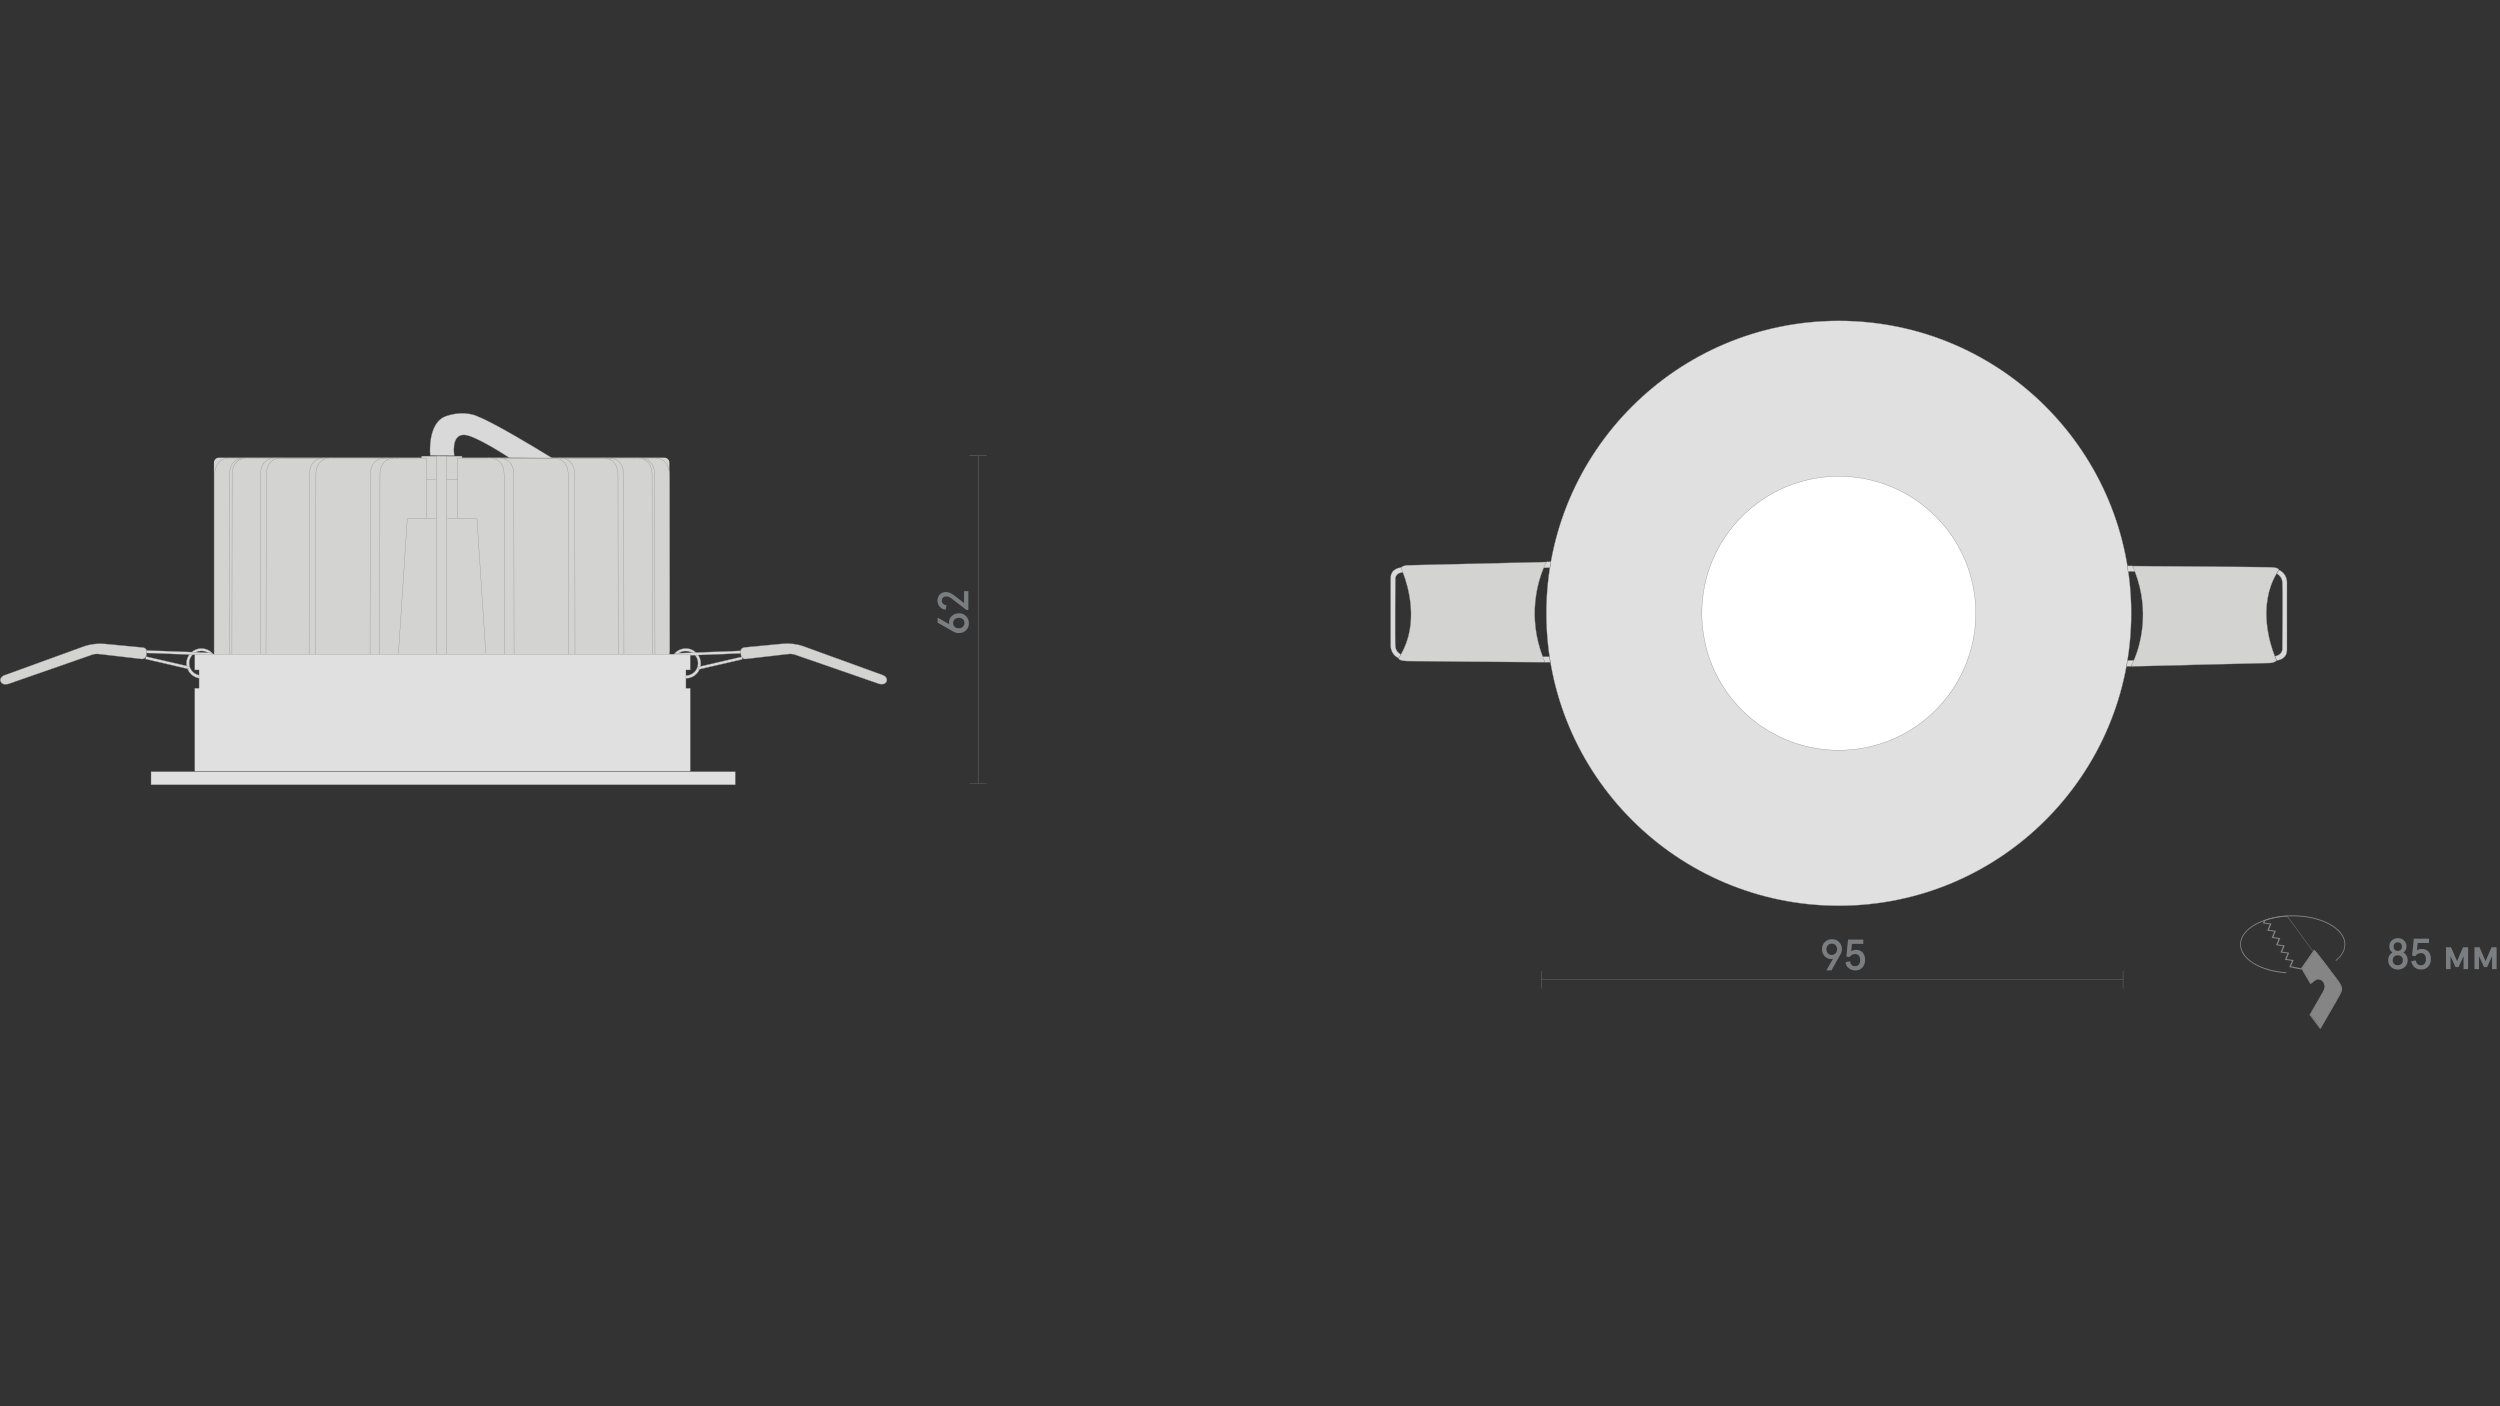 <?xml version="1.0" encoding="utf-8"?>
<!-- Generator: Adobe Illustrator 25.2.3, SVG Export Plug-In . SVG Version: 6.00 Build 0)  -->
<svg version="1.1" id="Слой_1" xmlns="http://www.w3.org/2000/svg" xmlns:xlink="http://www.w3.org/1999/xlink" x="0px" y="0px"
	 viewBox="0 0 1920 1080" style="enable-background:new 0 0 1920 1080;" xml:space="preserve">
<rect x="0" y="0" width="1920" height="1080" fill="#333333" stroke="none"/>
<style type="text/css">
	.st0{fill:none;}
	.st1{fill:#1A1A1A;}
	.st2{fill:#7B7E80;}
	.st3{fill:#868586;}
	.st4{fill:none;stroke:#868686;stroke-width:0.25;stroke-miterlimit:10;}
	.st5{fill:none;stroke:#868686;stroke-width:0.25;stroke-linejoin:bevel;stroke-miterlimit:10;}
	.st6{fill:#D3D3D2;stroke:#928E8D;stroke-width:0.25;stroke-miterlimit:10;}
	.st7{fill:#D3D3D2;}
	.st8{fill:#D9D9D9;stroke:#868686;stroke-width:0.25;stroke-miterlimit:10;}
	.st9{fill:#E1E0E1;stroke:#928E8D;stroke-width:0.25;stroke-miterlimit:10;}
	.st10{fill:none;stroke:#928E8D;stroke-width:0.25;stroke-miterlimit:10;}
	.st11{fill:#FFFFFF;stroke:#808285;stroke-width:0.25;stroke-miterlimit:10;}
	.st12{fill:#D9D9D9;}
	.st13{fill:#868686;}
	.st14{fill:#BDBBBA;stroke:#928E8D;stroke-width:0.25;stroke-miterlimit:10;}
	.st15{fill:#878687;}
	.st16{fill:#FFFFFF;stroke:#808285;stroke-width:0.256;stroke-miterlimit:10;}
	.st17{fill:none;stroke:#7B7E80;stroke-width:0.25;stroke-linejoin:bevel;stroke-miterlimit:10;}
	.st18{clip-path:url(#SVGID_2_);}
	.st19{opacity:0.35;clip-path:url(#SVGID_4_);fill:url(#SVGID_5_);}
	.st20{fill:#D3D3D2;stroke:#808285;stroke-width:0.25;stroke-miterlimit:10;}
	.st21{fill:#D9D9D9;stroke:#868686;stroke-width:0.302;stroke-miterlimit:10;}
	.st22{fill:none;stroke:#878587;stroke-width:0.25;stroke-miterlimit:8;stroke-dasharray:2.616,1.2;}
	.st23{fill:none;stroke:#878587;stroke-width:0.25;stroke-miterlimit:8;stroke-dasharray:2.657,1.241;}
	.st24{fill:none;stroke:#878587;stroke-width:0.25;stroke-miterlimit:10;}
	.st25{fill:#878587;}
	.st26{fill:#D9D9D9;stroke:#878787;stroke-width:0.25;stroke-miterlimit:10;}
	.st27{opacity:0.35;clip-path:url(#SVGID_7_);fill:url(#SVGID_8_);}
	.st28{fill:#C6C6C5;}
	.st29{clip-path:url(#SVGID_10_);}
	.st30{opacity:0.35;clip-path:url(#SVGID_12_);fill:url(#SVGID_13_);}
	.st31{clip-path:url(#SVGID_15_);}
	.st32{opacity:0.35;clip-path:url(#SVGID_17_);fill:url(#SVGID_18_);}
	.st33{clip-path:url(#SVGID_20_);}
	.st34{opacity:0.35;clip-path:url(#SVGID_22_);fill:url(#SVGID_23_);}
	.st35{clip-path:url(#SVGID_25_);}
	.st36{opacity:0.35;clip-path:url(#SVGID_27_);fill:url(#SVGID_28_);}
</style>
<rect class="st0" width="1920" height="1080"/>
<rect class="st0" width="1920" height="1080"/>
<g>
	<g>
		<g>
			<path class="st2" d="M1834.1,737.4c0-1.3,0.3-2.5,0.9-3.5c0.6-1,1.4-1.8,2.4-2.3c-1.6-1.1-2.4-2.7-2.4-4.8c0-1.8,0.6-3.3,1.9-4.5
				c1.2-1.2,2.8-1.8,4.7-1.8s3.5,0.6,4.7,1.8s1.9,2.7,1.9,4.5c0,2-0.8,3.6-2.4,4.8c1,0.5,1.8,1.2,2.4,2.3c0.6,1,0.9,2.2,0.9,3.5
				c0,2.1-0.7,3.9-2.2,5.2c-1.4,1.3-3.2,2-5.3,2c-2.1,0-3.9-0.7-5.3-2S1834.1,739.6,1834.1,737.4z M1844.3,740.3
				c0.7-0.7,1.1-1.6,1.1-2.8c0-1.2-0.4-2.1-1.1-2.8c-0.7-0.7-1.6-1-2.8-1c-1.2,0-2.1,0.3-2.8,1s-1.1,1.6-1.1,2.8
				c0,1.2,0.4,2.1,1.1,2.8s1.6,1,2.8,1C1842.6,741.3,1843.6,740.9,1844.3,740.3z M1843.8,729.4c0.6-0.6,0.9-1.4,0.9-2.4
				s-0.3-1.8-0.9-2.4s-1.4-0.9-2.3-0.9c-1,0-1.7,0.3-2.3,0.9s-0.9,1.4-0.9,2.4s0.3,1.8,0.9,2.4c0.6,0.6,1.4,0.9,2.3,0.9
				C1842.4,730.3,1843.2,730,1843.8,729.4z"/>
			<path class="st2" d="M1851.9,738.2l3.4-0.6c0.4,2.5,1.7,3.7,3.9,3.7c1.3,0,2.2-0.4,2.9-1.2c0.7-0.8,1-2,1-3.5
				c0-1.5-0.3-2.6-1-3.4s-1.7-1.2-2.9-1.2c-1.7,0-3.2,0.8-4.4,2.4l-2.3-0.5l1.3-13h11.7v3.3h-8.7l-0.6,5.7c1-0.7,2.2-1.1,3.7-1.1
				c2.2,0,4,0.7,5.2,2.1s1.8,3.3,1.8,5.7c0,2.4-0.7,4.3-2.1,5.8c-1.4,1.5-3.2,2.2-5.4,2.2c-2,0-3.7-0.6-5-1.7
				C1852.9,741.7,1852.1,740.1,1851.9,738.2z"/>
			<path class="st2" d="M1878.5,744.3v-16.8h3.9l4.6,10.7l4.6-10.7h3.9v16.8h-3.5v-10l-3.8,8.4h-2.4l-3.8-8.4v10H1878.5z"/>
			<path class="st2" d="M1900.4,744.3v-16.8h3.9l4.6,10.7l4.6-10.7h3.9v16.8h-3.5v-10l-3.8,8.4h-2.4l-3.8-8.4v10H1900.4z"/>
		</g>
	</g>
	<g>
		<path class="st3" d="M1774.4,779.3l7.7,10.4l13.1-22.9c3.6-6.4,4.7-7.5-1-15.2c-15.7-21-16.6-21.5-16.6-21.5l-9.6,13.8l6.7,11.5
			l3.5-2.7c3.9-2.9,10,2.5,6.4,8.7L1774.4,779.3"/>
		<path class="st3" d="M1774.2,779.5l-0.3,0.2l7.8,10.4l0.3,0.1l0.3-0.2l13.3-23.1c1.8-3.2,3.1-5.1,3.1-7.3c0-2.2-1.2-4.5-4.2-8.3
			c-7.9-10.6-12.2-16-14.4-18.8c-1.1-1.4-1.7-2.1-2.1-2.5c-0.4-0.4-0.4-0.4-0.5-0.5l-0.4,0.1l-9.7,13.9l0,0.4l6.8,11.6l0.2,0.2
			l0.3-0.1l3.5-2.7l-0.2-0.3l0.2,0.3c0.7-0.5,1.5-0.7,2.2-0.7c1.2,0,2.4,0.6,3.3,1.5c0.9,1,1.5,2.3,1.5,3.9c0,1.1-0.3,2.3-1,3.6
			l-10.4,18.1l0,0.4L1774.2,779.5l0.3,0.2l10.4-18.1c0.8-1.4,1.1-2.7,1.1-3.9c0-3.5-2.7-6.1-5.5-6.1c-0.9,0-1.8,0.3-2.6,0.9l0,0
			l-3.2,2.5l-6.5-11.1l9.6-13.8l-0.3-0.2l-0.1,0.3l0.1-0.2l-0.2,0.2l0,0l0.1-0.2l-0.2,0.2c0.1,0.1,1.9,1.7,16.8,21.6
			c2.9,3.9,4,6,4,7.9c0,1.9-1.1,3.8-3,7l-13.1,22.7l-7.5-10L1774.2,779.5l0.3,0.2L1774.2,779.5"/>
		<path class="st3" d="M1794,738c4.5-3.6,7.2-8,7.2-12.7c0-6.2-4.6-11.8-11.9-15.8c-7.3-4-17.4-6.5-28.5-6.5
			c-11.1,0-21.2,2.5-28.5,6.5c-7.3,4-11.9,9.6-11.9,15.8c0,5.8,3.9,11,10.3,14.9c6.4,3.9,15.2,6.6,25.2,7.2l0-0.7
			c-9.9-0.7-18.6-3.3-24.9-7.1c-6.3-3.9-10-8.9-10-14.3c0-5.9,4.4-11.3,11.6-15.2c7.2-3.9,17.2-6.4,28.2-6.4c11,0,21,2.4,28.2,6.4
			c7.2,3.9,11.6,9.4,11.6,15.2c0,4.5-2.5,8.7-6.9,12.2L1794,738"/>
		<path class="st3" d="M1756.7,703.5l0-0.3c-6.5,0.3-12.5,1.5-17.7,3.4l-0.1,0l-0.9,2.1l-0.2,0.4l5.4,0.8l-2,4.8l5.4,0.8l-2,4.8
			l5.4,0.8l-2,4.8l5.4,0.8l-2,4.8l5.4,0.8l-2,4.8l5.4,0.8l-2,4.8l9.1,1.9l9.5-13.7l-20.3-27.6l-0.2,0L1756.7,703.5l-0.3,0.2l20,27.1
			l-9,12.9l-7.9-1.6l2-4.8l-5.4-0.8l2-4.8l-5.4-0.8l2-4.8l-5.4-0.8l2-4.8l-5.4-0.8l2-4.8l-5.4-0.8l2-4.8l-5.4-0.8l0.7-1.6l-0.3-0.1
			l0.1,0.3c5.1-1.9,11.1-3.1,17.5-3.4L1756.7,703.5l-0.3,0.2L1756.7,703.5z"/>
	</g>
</g>
<g>
	<g>
		<line class="st4" x1="751.2" y1="601.7" x2="751.2" y2="350"/>
		<g>
			<g>
				<path class="st2" d="M736.4,486.2c-1.5,0-3-0.4-4.4-1.2l-11.9-6.8v-3.9l8.9,5.1c-0.1-0.3-0.2-0.7-0.2-1c0-2.1,0.7-3.9,2.2-5.3
					c1.4-1.4,3.3-2.1,5.5-2.1c2.2,0,4,0.7,5.4,2.2c1.5,1.4,2.2,3.3,2.2,5.5c0,2.2-0.7,4-2.2,5.4
					C740.4,485.5,738.6,486.2,736.4,486.2z M736.4,474.5c-1.3,0-2.4,0.4-3.2,1.1c-0.8,0.8-1.2,1.7-1.2,2.9c0,1.2,0.4,2.2,1.2,2.9
					c0.8,0.8,1.8,1.1,3.2,1.1c1.3,0,2.3-0.4,3.1-1.2c0.8-0.8,1.2-1.7,1.2-2.9c0-1.2-0.4-2.2-1.2-2.9
					C738.7,474.9,737.7,474.5,736.4,474.5z"/>
				<path class="st2" d="M743.7,468.5h-1.4l-10.9-8.4c-1-0.8-1.8-1.3-2.5-1.6c-0.7-0.3-1.4-0.4-2.2-0.4c-1.1,0-1.9,0.3-2.5,0.9
					c-0.6,0.6-0.9,1.4-0.9,2.4c0,0.9,0.3,1.7,1,2.3c0.6,0.6,1.5,1,2.6,1.2l-0.6,3.3c-1.8-0.1-3.3-0.8-4.5-2.1
					c-1.2-1.3-1.8-2.9-1.8-4.7c0-2.1,0.6-3.7,1.8-4.9c1.2-1.2,2.8-1.8,4.8-1.8c1.9,0,3.8,0.8,5.8,2.3l8,6.1V454h3.3V468.5z"/>
			</g>
		</g>
		<line class="st5" x1="757.9" y1="350" x2="744.5" y2="350"/>
		<line class="st5" x1="757.9" y1="601.7" x2="744.5" y2="601.7"/>
		<line class="st4" x1="1183.7" y1="752.5" x2="1630.5" y2="752.5"/>
		<g>
			<g>
				<path class="st2" d="M1402.6,745.3l5.1-8.9c-0.3,0.1-0.7,0.2-1,0.2c-2.1,0-3.9-0.7-5.3-2.2c-1.4-1.4-2.1-3.3-2.1-5.5
					c0-2.2,0.7-4,2.2-5.4c1.4-1.5,3.3-2.2,5.5-2.2c2.2,0,4,0.7,5.4,2.2c1.5,1.5,2.2,3.3,2.2,5.4c0,1.5-0.4,2.9-1.2,4.2l-6.8,12.1
					H1402.6z M1410.9,729c0-1.3-0.4-2.3-1.2-3.1c-0.8-0.8-1.7-1.2-2.9-1.2c-1.2,0-2.1,0.4-2.9,1.2c-0.8,0.8-1.2,1.9-1.2,3.1
					c0,1.3,0.4,2.4,1.1,3.2c0.8,0.8,1.7,1.2,2.9,1.2s2.2-0.4,2.9-1.2C1410.5,731.4,1410.9,730.3,1410.9,729z"/>
				<path class="st2" d="M1417.4,738.9l3.4-0.6c0.4,2.5,1.7,3.7,3.9,3.7c1.3,0,2.2-0.4,2.9-1.2c0.7-0.8,1-2,1-3.5
					c0-1.5-0.3-2.6-1-3.4s-1.7-1.2-2.9-1.2c-1.7,0-3.2,0.8-4.4,2.4l-2.3-0.5l1.3-13h11.7v3.3h-8.7l-0.6,5.7c1-0.7,2.2-1.1,3.7-1.1
					c2.2,0,4,0.7,5.2,2.1s1.8,3.3,1.8,5.7c0,2.4-0.7,4.3-2.1,5.8c-1.4,1.5-3.2,2.2-5.4,2.2c-2,0-3.7-0.6-5-1.7
					C1418.4,742.5,1417.6,740.9,1417.4,738.9z"/>
			</g>
		</g>
		<line class="st5" x1="1630.5" y1="759.2" x2="1630.5" y2="745.8"/>
		<line class="st5" x1="1183.7" y1="759.2" x2="1183.7" y2="745.8"/>
	</g>
	<g>
		<polyline class="st6" points="354.8,368.7 354.8,350.3 323.9,350.3 323.9,368.7 		"/>
		<path class="st7" d="M510.3,351.5H168.1c-2.1,0-3.8,1.7-3.8,3.8V506h349.8V355.3C514.1,353.2,512.4,351.5,510.3,351.5z"/>
		<path class="st8" d="M1756.4,447.5c0,0,0,43.6,0,51.5c0,7.9-7.9,8.2-7.9,8.2s-0.5-1.1-1.4-3.2c6-1.1,5.7-5.7,5.7-5.7
			s0.5-44.8,0-51.2c-0.2-3.3-2.2-5.3-4-6.4l-0.3-0.2c0.5-0.9,1.1-1.9,1.7-2.8C1756.8,440.6,1756.4,447.5,1756.4,447.5z"/>
		<rect x="116" y="592.7" class="st9" width="448.7" height="10"/>
		<path class="st6" d="M108.7,506.1l-32.9-3.8c-1.6-0.2-3.3,0-4.9,0.5L6.6,525.2c0,0-4.4,1.5-6-1.5c-1.5-3.1,2.2-4.9,2.2-4.9
			L64,496.6c5.2-1.9,10.8-2.6,16.4-2.1l29.4,2.8c1.9,0.2,3.2,1.9,2.9,3.7l-0.3,2.3C112.1,505.1,110.5,506.3,108.7,506.1z"/>
		<path class="st8" d="M154.7,498c-6.3,0-11.5,5.1-11.5,11.5c0,6.3,5.1,11.5,11.5,11.5c6.3,0,11.5-5.1,11.5-11.5
			C166.2,503.1,161.1,498,154.7,498z M154.7,518.7c-5.2,0-9.4-4.2-9.4-9.4c0-5.2,4.2-9.4,9.4-9.4c5.2,0,9.4,4.2,9.4,9.4
			C164.1,514.5,159.9,518.7,154.7,518.7z"/>
		
			<rect x="112.5" y="500.6" transform="matrix(0.999 3.787646e-02 -3.787646e-02 0.999 19.098 -4.854)" class="st8" width="50.3" height="2"/>
		
			<rect x="111.4" y="508.2" transform="matrix(0.974 0.225 -0.225 0.974 118.003 -15.836)" class="st8" width="34.1" height="2"/>
		<path class="st6" d="M572.7,506.1l32.9-3.8c1.6-0.2,3.3,0,4.9,0.5l64.3,22.3c0,0,4.4,1.5,6-1.5c1.5-3.1-2.2-4.9-2.2-4.9
			l-61.1-22.2c-5.2-1.9-10.8-2.6-16.4-2.1l-29.4,2.8c-1.9,0.2-3.2,1.9-2.9,3.7l0.3,2.3C569.3,505.1,570.9,506.3,572.7,506.1z"/>
		<path class="st8" d="M515.2,509.5c0,6.3,5.1,11.5,11.5,11.5s11.5-5.1,11.5-11.5c0-6.3-5.1-11.5-11.5-11.5S515.2,503.1,515.2,509.5
			z M517.3,509.4c0-5.2,4.2-9.4,9.4-9.4c5.2,0,9.4,4.2,9.4,9.4c0,5.2-4.2,9.4-9.4,9.4C521.5,518.7,517.3,514.5,517.3,509.4z"/>
		
			<rect x="518.5" y="500.6" transform="matrix(-0.999 3.787646e-02 -3.787646e-02 -0.999 1105.88 982.279)" class="st8" width="50.2" height="2"/>
		
			<rect x="535.5" y="508.2" transform="matrix(-0.974 0.225 -0.225 -0.974 1206.053 880.863)" class="st8" width="34.5" height="2"/>
		<path class="st6" d="M186.8,351.8h-9.5c0,0-12.1-1.5-12.4,12.6l-0.2,138.3"/>
		<path class="st6" d="M215.4,351.8h-26.8c0,0-12.1-1.5-12.4,12.6L176,502.7"/>
		<path class="st6" d="M217.5,351.8h-26.8c0,0-12.1-1.5-12.4,12.6l-0.2,138.3"/>
		<path class="st6" d="M244.5,351.8h-32.1c0,0-12.1-1.5-12.4,12.6l-0.2,138.3"/>
		<rect x="335.4" y="350.3" class="st6" width="7.6" height="152.1"/>
		<path class="st6" d="M492.2,351.8h9.5c0,0,12.1-1.5,12.4,12.6l0.2,138.3"/>
		<path class="st6" d="M463.6,351.8h26.8c0,0,12.1-1.5,12.4,12.6l0.2,138.3"/>
		<path class="st6" d="M461.6,351.8h26.8c0,0,12.1-1.5,12.4,12.6l0.2,138.3"/>
		<path class="st6" d="M430.1,351.8h32.1c0,0,12.1-1.5,12.4,12.6l0.2,138.3"/>
		<path class="st10" d="M434.5,351.8h32.1c0,0,12.1-1.5,12.4,12.6l0.2,138.3"/>
		<path class="st6" d="M381.9,351.8H424c0,0,12.1-1.5,12.4,12.6l0.2,138.3"/>
		<path class="st10" d="M386.9,351.8H429c0,0,12.1-1.5,12.4,12.6l0.2,138.3"/>
		<path class="st6" d="M372.7,351.8h9.5c0,0,12.1-1.5,12.4,12.6l0.2,138.3"/>
		<path class="st6" d="M387.4,502.7l-0.2-138.3c-0.2-14.1-12.4-12.6-12.4-12.6h-23.5v46.2"/>
		<polyline class="st6" points="373.1,501.9 366.3,398.4 343.7,398.4 		"/>
		<line class="st6" x1="327.8" y1="368.2" x2="335.2" y2="368.2"/>
		<line class="st6" x1="343.1" y1="368.2" x2="351.4" y2="368.2"/>
		<path class="st8" d="M330.4,349.8c0,0-2.6-25.3,12.4-30.3c15-5,24.7,0.6,24.7,0.6s10.5,3.4,56.6,31.7l-32.9-0.2
			c0,0-26.6-17.6-34.9-17.6c-10.1-0.1-7.4,15.9-7.4,15.9"/>
		<polygon class="st9" points="149.6,528.6 149.6,592.3 530.1,592.3 530.1,528.6 526.8,528.6 526.8,514.5 530.1,514.5 530.1,502.4 
			149.6,502.4 149.6,514.5 152.9,514.5 152.9,528.6 		"/>
		<circle class="st9" cx="1412.2" cy="471" r="224.6"/>
		<circle class="st11" cx="1412.2" cy="471" r="105.2"/>
		<path class="st8" d="M1184.2,504.3h0.7l5.1,0l0.5,4.3c0,0-1.4,0-3.9,0"/>
		<path class="st8" d="M1075.6,502.5l0.4,0.2c-0.5,0.9-1.1,1.9-1.7,2.8c-6.7-2.9-6.3-9.9-6.3-9.9s0-43.6,0-51.5c0-8,8-8.2,8-8.2
			s0.7,1.3,1.6,3.7c-6.4,0.3-5.9,5.2-5.9,5.2s-0.5,44.8,0,51.2C1071.8,499.5,1073.8,501.4,1075.6,502.5z"/>
		<path class="st8" d="M1187.8,431.5l3.3-0.1h0l-0.7,4.6c0,0,0,0-0.1,0c-0.4,0-2.1,0-4.7,0.1c-0.3,0-0.7,0-1,0"/>
		<path class="st8" d="M1186.6,508.6C1186.6,508.6,1186.6,508.6,1186.6,508.6"/>
		<path class="st10" d="M292.2,351.8H250c0,0-12.1-1.5-12.4,12.6l-0.2,138.3"/>
		<path class="st8" d="M1188.3,430.7c0,0-0.2,0.3-0.4,0.8"/>
		<line class="st8" x1="1748.4" y1="440.5" x2="1748.3" y2="440.4"/>
		<path class="st8" d="M1640.1,438.9h-0.7l-5,0h-0.1l-0.4-3.1l-0.1-1.2c0,0,1.4,0,3.9,0"/>
		<path class="st8" d="M1636.5,511.7l-3.3,0.1l0.7-4.6c0,0,1.7,0,4.8-0.1c0.3,0,0.7,0,1,0"/>
		<line class="st8" x1="1637.7" y1="434.6" x2="1637.7" y2="434.5"/>
		<path class="st8" d="M1636.5,511.7c-0.3,0.5-0.4,0.8-0.4,0.8"/>
		<path class="st6" d="M1184.8,504.3c0.5,1.4,1.1,2.9,1.7,4.3c-18.8-0.1-99.7-0.7-105.8-0.9c-7-0.2-6.5-2.2-6.5-2.2
			c0.6-0.9,1.2-1.9,1.7-2.8c0,0,0,0,0-0.1c14.1-24.3,5.5-52.6,1.6-62.7c0-0.1,0-0.1-0.1-0.2c-0.9-2.4-1.6-3.7-1.6-3.7
			c2.4-2.2,6-1.9,6-1.9l105.9-2.5c-0.5,0.9-1.3,2.4-2.2,4.6C1181.1,446.9,1173,473.1,1184.8,504.3z"/>
		<path class="st6" d="M1748.4,440.5c-14.5,24.9-5.1,54-1.3,63.6c0.8,2.1,1.4,3.2,1.4,3.2c-2.4,2.2-6,1.9-6,1.9l-105.9,2.6
			c0.5-0.9,1.3-2.4,2.2-4.6c4.6-10.8,12.7-37,0.8-68.2c-0.5-1.4-1.1-2.9-1.8-4.3c18.7,0.1,99.7,0.7,105.9,0.9c7,0.2,6.5,2.2,6.5,2.2
			C1749.5,438.6,1748.9,439.5,1748.4,440.5z"/>
		<path class="st10" d="M249,351.8h-32.1c0,0-12.1-1.5-12.4,12.6l-0.2,138.3"/>
		<path class="st6" d="M297.2,351.8H255c0,0-12.1-1.5-12.4,12.6l-0.2,138.3"/>
		<path class="st6" d="M291.6,502.7l0.2-138.3c0.2-14.1,12.4-12.6,12.4-12.6h23.5v46.2"/>
		<polyline class="st6" points="306,501.9 312.8,398.4 335.4,398.4 		"/>
		<path class="st10" d="M306.3,351.8h-9.5c0,0-12.1-1.5-12.4,12.6l-0.2,138.3"/>
	</g>
</g>
</svg>
